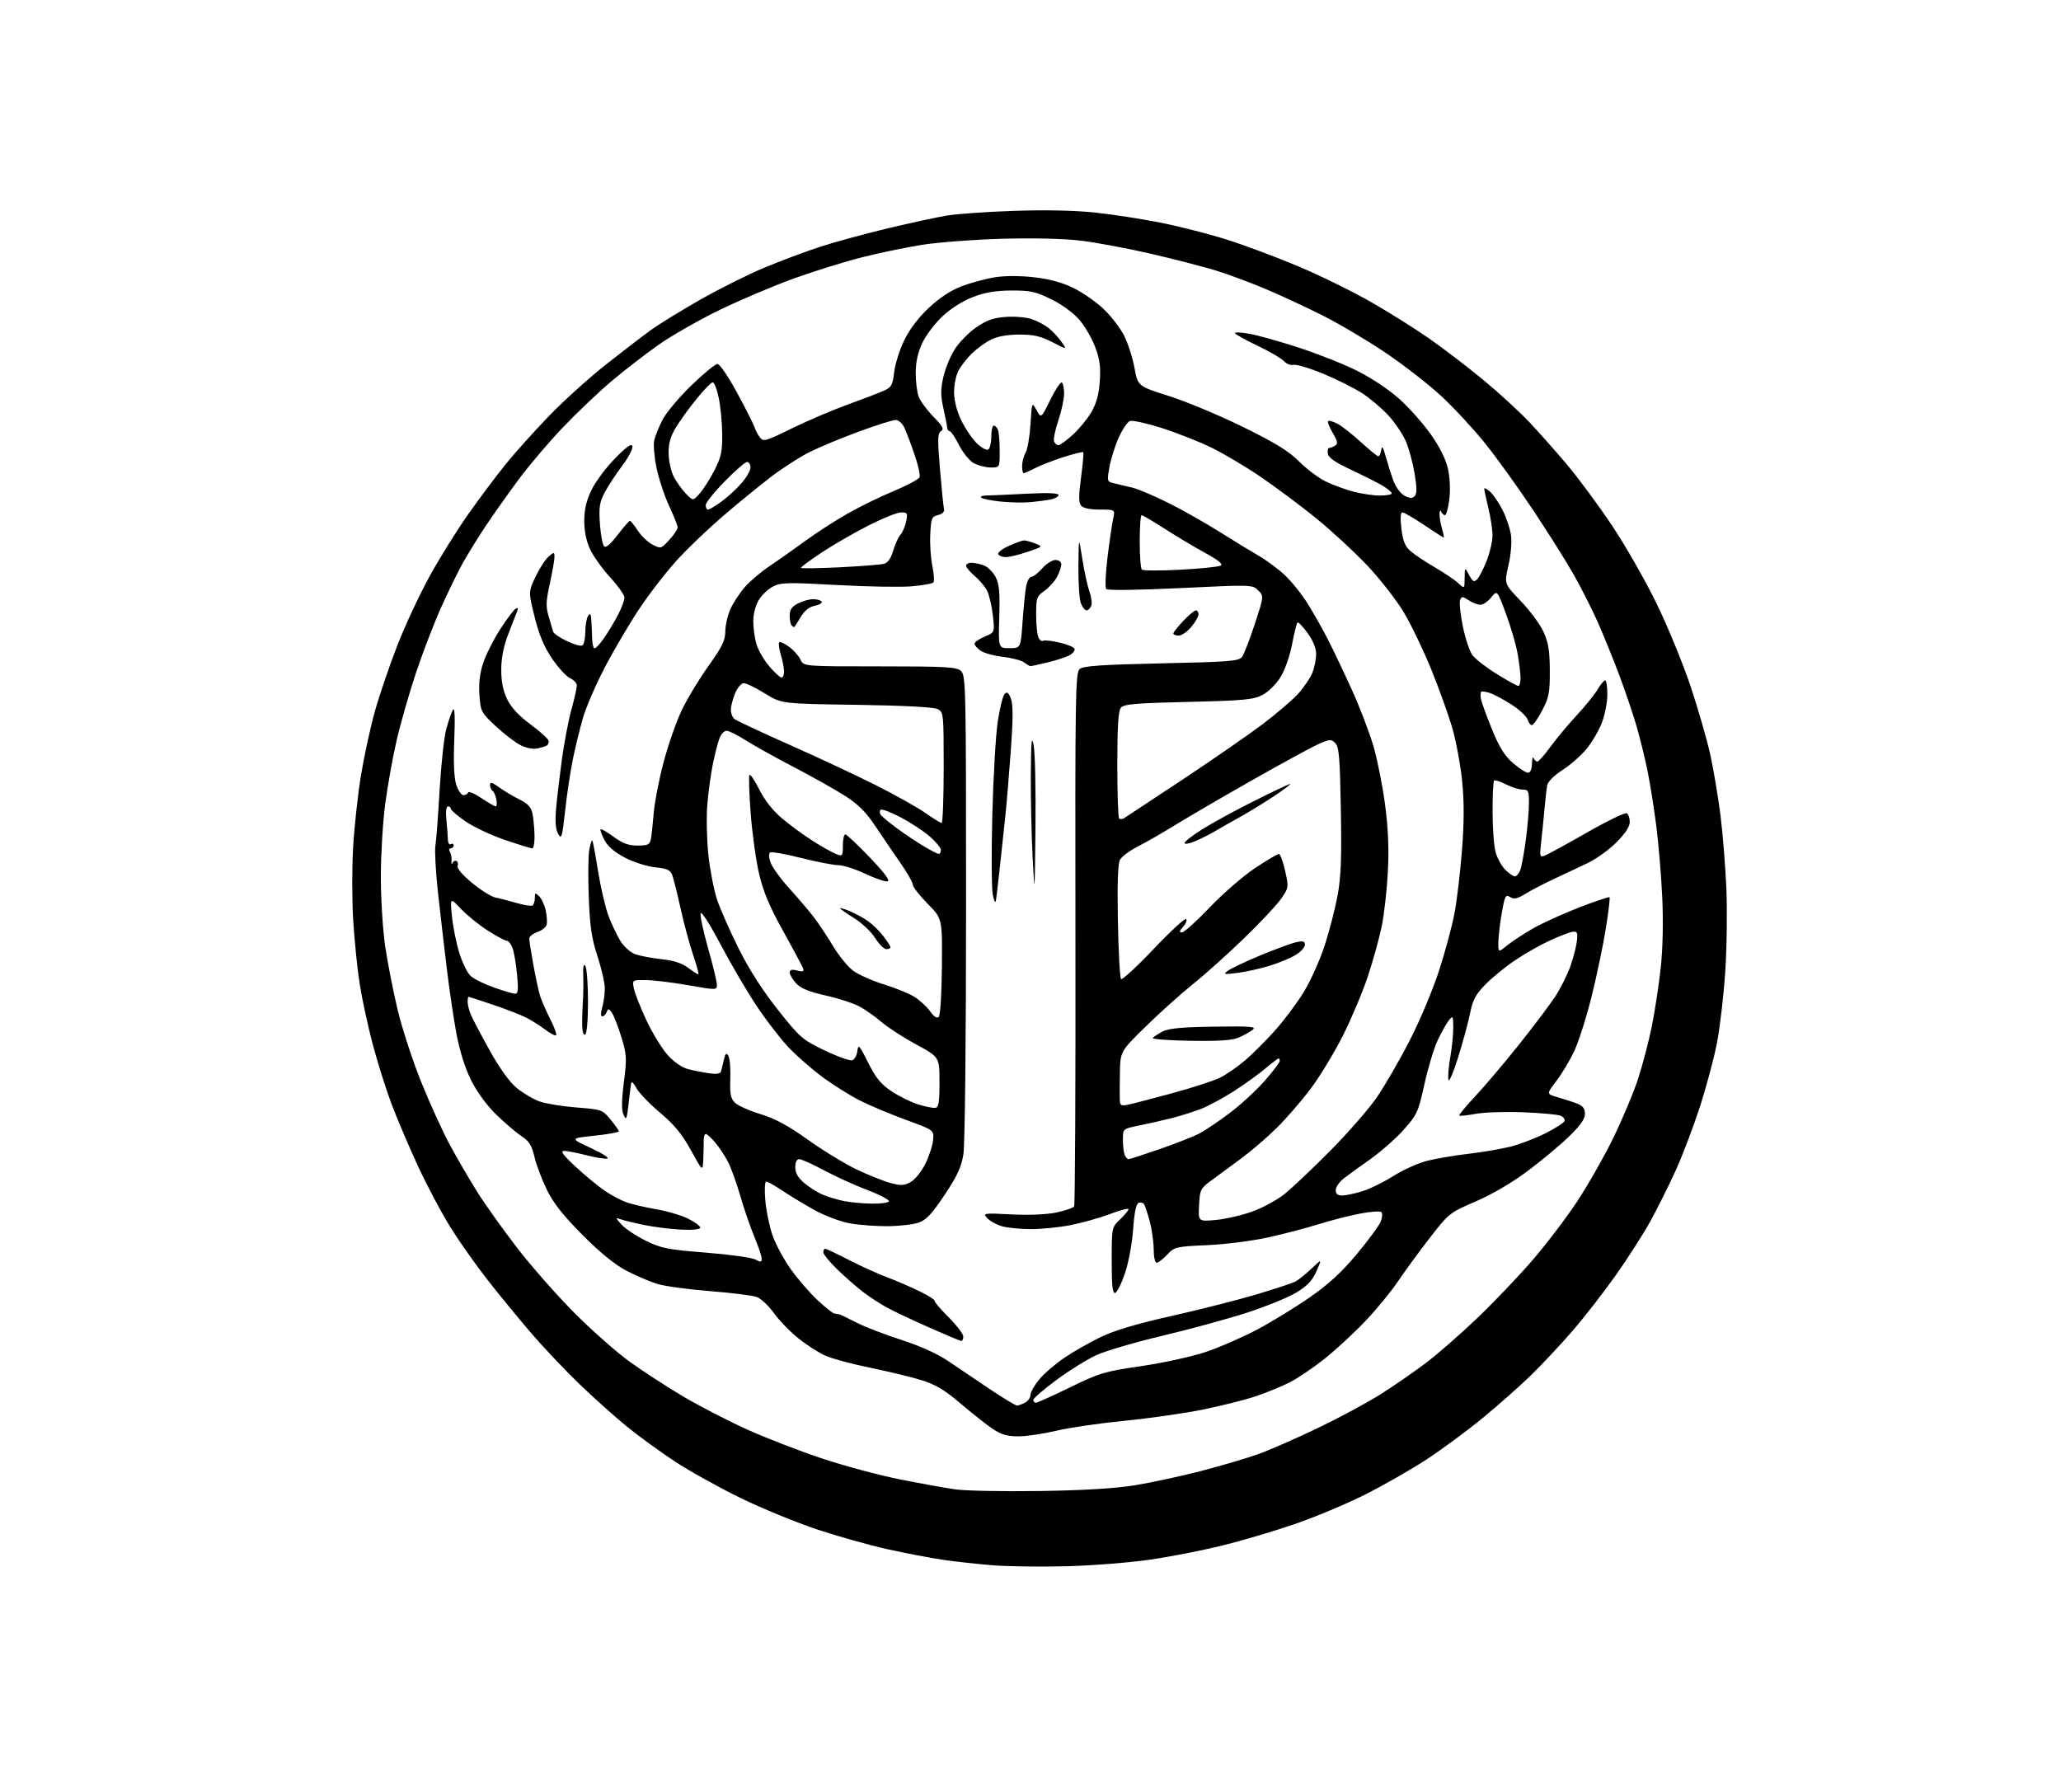 <?xml version="1.0" encoding="UTF-8" standalone="no"?>
<svg 
  version="1.1" 
  xmlns="http://www.w3.org/2000/svg" 
  xmlns:xlink="http://www.w3.org/1999/xlink" 
  xmlns:svg="http://www.w3.org/2000/svg"
  xmlns:rdf="http://www.w3.org/1999/02/22-rdf-syntax-ns#"
  xmlns:cc="http://creativecommons.org/ns#"
  xmlns:dc="http://purl.org/dc/elements/1.1/"
  viewBox="0 0 736 640"
  width="736"
  height="640"
>
<style>svg {background-color: white; }</style>"
<path stroke="none" fill="black" fill-rule="evenodd" d="M381.17,559.39C372.00,559.64 360.00,559.49 354.50,559.05C349.00,558.61 340.90,557.71 336.50,557.06C332.10,556.40 323.32,554.72 317.00,553.33C310.68,551.93 299.43,548.78 292.00,546.32C284.57,543.86 272.20,538.79 264.50,535.04C256.80,531.29 246.22,525.41 241.00,521.97C235.78,518.53 228.12,512.97 224.00,509.62C219.88,506.27 212.28,499.47 207.11,494.51C201.95,489.56 194.06,481.23 189.58,476.00C185.10,470.77 178.16,462.31 174.15,457.18C170.13,452.06 164.25,443.74 161.07,438.68C157.89,433.63 152.58,423.65 149.27,416.50C145.97,409.35 141.66,399.23 139.71,394.00C137.76,388.77 134.78,379.32 133.11,373.00C131.43,366.68 129.35,357.08 128.49,351.68C127.63,346.28 126.57,335.93 126.13,328.68C125.69,321.43 125.68,309.57 126.12,302.33C126.55,295.08 127.81,283.61 128.92,276.83C130.03,270.05 132.29,259.69 133.94,253.82C135.60,247.94 139.21,237.37 141.97,230.32C144.72,223.27 149.90,212.19 153.48,205.69C157.06,199.20 163.22,189.30 167.18,183.69C171.13,178.09 177.09,170.12 180.42,166.00C183.74,161.88 190.75,154.06 195.98,148.64C201.22,143.21 210.45,134.87 216.50,130.10C222.55,125.34 229.75,119.81 232.50,117.83C235.25,115.84 243.04,111.05 249.81,107.18C256.58,103.31 266.93,98.12 272.81,95.66C278.69,93.20 287.77,89.80 293.00,88.10C298.23,86.41 309.02,83.47 317.00,81.56C324.98,79.66 334.43,77.61 338.00,77.01C341.57,76.40 352.42,75.64 362.10,75.31C373.28,74.93 383.87,75.15 391.10,75.92C397.37,76.59 407.90,78.22 414.50,79.53C421.10,80.85 431.68,83.56 438.00,85.54C444.32,87.53 455.89,91.86 463.70,95.15C471.51,98.45 483.21,104.20 489.70,107.92C496.19,111.64 505.62,117.57 510.65,121.10C515.68,124.62 524.30,131.23 529.81,135.78C535.31,140.34 542.67,147.09 546.16,150.79C549.65,154.49 555.76,161.39 559.75,166.13C563.74,170.87 570.88,180.54 575.62,187.63C580.36,194.71 587.53,207.25 591.55,215.50C595.58,223.75 601.11,237.25 603.85,245.50C606.59,253.75 609.75,264.79 610.87,270.04C612.00,275.29 613.57,284.74 614.38,291.04C615.18,297.34 616.13,309.02 616.49,317.00C616.84,324.98 616.67,338.48 616.10,347.02C615.54,355.56 614.20,367.03 613.14,372.52C612.07,378.01 609.30,388.35 606.98,395.50C604.66,402.65 600.77,412.88 598.32,418.24C595.88,423.59 591.83,431.69 589.32,436.24C586.82,440.78 581.24,449.49 576.92,455.59C572.60,461.69 565.59,470.69 561.34,475.59C557.09,480.49 550.43,487.58 546.55,491.35C542.67,495.12 535.00,501.90 529.50,506.43C524.00,510.95 515.00,517.60 509.50,521.21C504.00,524.81 494.09,530.48 487.47,533.81C480.85,537.14 469.47,541.90 462.17,544.40C454.87,546.90 443.26,550.34 436.37,552.03C429.47,553.73 417.98,555.98 410.83,557.02C403.68,558.07 390.33,559.14 381.17,559.39zM371.00,532.53C386.57,532.31 398.04,531.63 405.00,530.52C410.77,529.60 421.39,527.32 428.58,525.46C435.77,523.60 445.00,520.89 449.08,519.44C453.16,517.99 462.83,513.77 470.56,510.06C478.29,506.35 488.42,500.90 493.06,497.95C497.70,495.00 504.90,490.03 509.07,486.89C513.23,483.76 521.47,476.57 527.38,470.92C533.30,465.28 542.21,455.94 547.19,450.18C552.16,444.41 559.38,434.93 563.22,429.10C567.07,423.27 572.85,413.10 576.08,406.50C579.30,399.90 583.28,390.45 584.91,385.50C586.54,380.55 588.78,372.00 589.89,366.50C590.99,361.00 592.43,351.55 593.08,345.50C593.80,338.74 594.00,329.08 593.60,320.44C593.24,312.70 592.28,301.23 591.47,294.94C590.65,288.65 589.27,279.90 588.38,275.50C587.50,271.10 585.72,263.83 584.42,259.34C583.12,254.85 580.21,246.30 577.96,240.34C575.70,234.38 572.29,226.03 570.39,221.79C568.48,217.55 564.84,210.35 562.30,205.79C559.75,201.23 553.19,190.75 547.70,182.50C542.22,174.25 534.36,163.32 530.24,158.22C526.12,153.11 519.10,145.54 514.63,141.40C510.16,137.25 501.15,130.27 494.62,125.87C488.09,121.48 477.96,115.49 472.12,112.57C466.28,109.64 457.23,105.44 452.00,103.23C446.77,101.02 438.90,98.08 434.50,96.71C430.10,95.34 419.52,92.60 411.00,90.63C402.48,88.67 391.08,86.54 385.67,85.91C379.78,85.22 368.55,84.97 357.67,85.28C347.68,85.57 334.82,86.55 329.10,87.47C323.38,88.38 313.70,90.40 307.60,91.95C301.49,93.50 290.65,96.88 283.50,99.46C276.35,102.04 264.45,107.09 257.05,110.67C249.65,114.26 239.75,119.91 235.05,123.24C230.35,126.56 222.82,132.38 218.33,136.18C213.83,139.98 206.09,147.33 201.13,152.53C196.16,157.72 189.00,166.14 185.22,171.24C181.44,176.33 176.11,183.88 173.36,188.00C170.62,192.12 166.95,198.07 165.21,201.20C163.47,204.34 159.99,211.45 157.50,217.01C155.00,222.57 150.97,233.05 148.55,240.31C146.13,247.56 143.01,258.45 141.62,264.50C140.23,270.55 138.39,280.81 137.54,287.30C136.69,293.79 136.00,305.43 136.00,313.17C136.00,320.91 136.69,332.03 137.54,337.87C138.39,343.72 140.41,354.03 142.03,360.78C143.65,367.53 147.48,379.23 150.55,386.78C153.61,394.33 158.13,404.24 160.60,408.81C163.06,413.38 167.42,420.88 170.29,425.47C173.15,430.07 179.71,439.26 184.85,445.91C189.98,452.55 199.26,463.05 205.45,469.24C211.64,475.43 220.43,483.17 224.99,486.44C229.54,489.71 238.00,495.21 243.79,498.65C249.59,502.10 259.99,507.47 266.91,510.60C273.84,513.72 286.02,518.42 294.00,521.05C301.98,523.68 314.35,526.99 321.50,528.40C328.65,529.82 337.43,531.40 341.00,531.92C344.57,532.45 358.07,532.72 371.00,532.53zM363.67,513.00C359.69,513.00 357.53,512.37 354.48,510.32C352.29,508.85 347.15,504.79 343.05,501.30C337.32,496.42 334.09,494.49 329.05,492.93C325.45,491.81 317.22,489.82 310.77,488.50C304.31,487.18 297.11,485.25 294.77,484.20C292.42,483.16 288.12,480.41 285.21,478.09C282.30,475.78 278.35,471.71 276.45,469.06C274.54,466.41 271.75,463.78 270.24,463.23C268.73,462.68 261.20,461.73 253.50,461.13C245.80,460.53 237.34,459.37 234.70,458.56C232.07,457.74 227.12,455.61 223.70,453.84C219.56,451.68 214.35,447.44 208.00,441.05C201.02,434.04 197.64,429.73 195.25,424.84C193.47,421.18 191.48,415.91 190.84,413.12C189.90,409.04 188.97,407.58 186.08,405.67C184.11,404.36 180.02,400.85 177.00,397.87C173.67,394.59 170.17,389.75 168.14,385.63C166.07,381.42 164.10,375.13 162.99,369.16C162.00,363.85 160.43,353.20 159.50,345.50C158.57,337.80 157.16,325.65 156.37,318.50C155.59,311.35 155.19,303.93 155.49,302.00C155.80,300.07 156.48,291.07 157.00,282.00C157.53,272.93 158.59,263.20 159.36,260.39C160.12,257.58 161.19,254.49 161.72,253.53C162.38,252.35 162.55,255.84 162.22,264.24C161.90,272.51 162.15,277.92 162.95,280.34C163.61,282.35 164.76,284.00 165.49,284.00C166.23,284.00 166.98,283.57 167.17,283.04C167.35,282.51 169.48,283.41 171.90,285.04C174.32,286.67 176.62,288.00 177.01,288.00C177.40,288.00 177.51,286.87 177.24,285.49C176.98,284.10 176.36,282.73 175.88,282.43C175.40,282.13 175.00,281.20 175.00,280.37C175.00,279.20 175.70,279.37 178.20,281.18C179.96,282.46 183.22,284.40 185.45,285.50C188.45,286.98 189.66,288.28 190.13,290.50C190.48,292.15 190.82,295.64 190.88,298.25C190.95,300.86 190.59,303.00 190.08,303.00C189.57,303.00 185.19,301.65 180.34,300.00C175.49,298.35 169.15,295.37 166.26,293.38C163.37,291.39 161.00,289.36 161.00,288.88C161.00,288.40 160.54,288.00 159.97,288.00C159.34,288.00 159.12,289.86 159.41,292.75C159.67,295.36 159.91,298.54 159.94,299.81C159.97,301.08 160.45,301.84 161.00,301.50C161.55,301.16 162.00,301.36 162.00,301.94C162.00,302.52 161.52,303.00 160.94,303.00C160.34,303.00 160.22,303.54 160.67,304.25C161.10,304.94 161.36,306.40 161.25,307.50C161.14,308.60 161.30,308.93 161.61,308.24C161.92,307.55 162.56,307.23 163.04,307.53C163.52,307.82 163.69,308.65 163.41,309.37C163.12,310.12 165.34,312.68 168.59,315.35C171.71,317.92 175.44,320.26 176.88,320.55C178.32,320.83 181.71,321.71 184.41,322.49C187.11,323.28 189.70,323.69 190.16,323.40C190.62,323.12 191.00,321.91 191.00,320.73C191.00,318.77 191.14,318.71 192.57,320.15C193.44,321.01 194.47,323.24 194.87,325.11C195.27,326.97 195.44,329.25 195.24,330.17C195.04,331.09 193.56,332.31 191.94,332.87C190.32,333.43 189.00,334.48 189.00,335.20C189.00,335.91 189.66,340.10 190.45,344.50C191.25,348.90 192.31,353.85 192.81,355.51C193.31,357.16 194.94,360.92 196.43,363.86C197.92,366.80 198.89,369.44 198.59,369.74C198.30,370.04 196.58,369.16 194.78,367.79C192.97,366.42 189.94,364.49 188.04,363.51C186.14,362.53 180.76,360.44 176.10,358.87C171.44,357.29 167.48,356.00 167.31,356.00C167.14,356.00 167.00,356.85 167.00,357.89C167.00,358.92 167.56,361.06 168.25,362.64C168.94,364.21 171.97,369.95 175.00,375.39C178.53,381.73 181.97,386.48 184.59,388.62C186.83,390.47 190.50,392.62 192.73,393.40C194.95,394.19 200.89,395.15 205.92,395.55C214.87,396.25 215.14,396.34 218.04,399.86C219.67,401.84 221.00,403.73 221.00,404.08C221.00,404.42 217.06,405.12 212.25,405.63C203.50,406.56 203.50,406.56 210.99,410.02C215.10,411.92 217.74,413.62 216.84,413.79C215.94,413.97 212.51,413.41 209.21,412.55C205.91,411.70 202.38,411.02 201.36,411.05C200.02,411.08 201.18,412.65 205.50,416.65C208.80,419.71 213.41,423.53 215.74,425.14C218.07,426.76 221.67,428.68 223.74,429.41C225.81,430.14 230.65,431.27 234.50,431.92C238.35,432.58 243.45,434.10 245.84,435.31C248.23,436.51 250.13,437.95 250.07,438.50C249.99,439.09 247.21,439.37 243.22,439.17C239.53,438.99 233.57,438.24 230.00,437.51C226.43,436.77 222.60,435.84 221.50,435.43C219.74,434.77 219.79,435.00 221.96,437.38C223.32,438.87 227.21,441.45 230.61,443.13C236.14,445.85 238.41,446.30 252.14,447.39C260.59,448.06 268.51,449.16 269.75,449.84C271.65,450.88 272.00,450.83 272.00,449.51C272.00,448.64 270.84,445.19 269.42,441.82C268.01,438.45 265.75,431.91 264.41,427.28C263.07,422.65 261.10,417.15 260.03,415.06C258.97,412.97 256.91,409.86 255.46,408.13C254.01,406.41 252.48,405.00 252.05,405.00C251.63,405.00 251.29,406.01 251.31,407.25C251.32,408.49 251.25,411.52 251.15,414.00C250.96,418.50 250.96,418.50 246.73,410.81C243.55,405.03 240.82,401.71 235.69,397.39C231.94,394.24 228.14,390.27 227.24,388.58C226.24,386.70 225.51,386.08 225.36,387.00C225.23,387.82 224.81,391.20 224.44,394.50C223.83,399.79 223.63,400.22 222.68,398.16C221.92,396.49 221.95,393.17 222.80,386.48C223.89,377.86 223.81,376.61 221.87,370.32C220.71,366.57 219.20,362.70 218.51,361.71C217.42,360.15 217.17,360.11 216.66,361.45C216.33,362.30 215.63,363.00 215.10,363.00C214.49,363.00 214.48,361.81 215.07,359.76C215.58,357.97 215.99,354.94 215.99,353.01C215.98,351.08 214.80,345.90 213.36,341.50C211.27,335.09 210.65,330.88 210.25,320.34C209.97,313.10 210.06,305.51 210.44,303.48C210.82,301.46 211.30,299.97 211.51,300.17C211.72,300.38 212.64,305.27 213.55,311.03C214.47,316.79 216.14,323.98 217.26,327.00C218.39,330.02 220.34,334.13 221.59,336.13C222.88,338.18 225.21,340.23 226.95,340.83C228.64,341.42 232.83,342.21 236.26,342.58C240.49,343.03 243.53,344.01 245.68,345.62C247.43,346.93 249.09,348.00 249.37,348.00C249.65,348.00 248.83,344.90 247.54,341.11C246.25,337.33 244.22,329.79 243.02,324.36C241.83,318.94 240.47,313.55 240.01,312.39C239.35,310.73 238.06,310.16 234.06,309.78C231.24,309.51 226.43,307.99 223.33,306.39C219.52,304.43 217.12,302.39 215.88,300.06C214.87,298.17 214.24,296.43 214.48,296.19C214.71,295.95 216.82,297.16 219.15,298.88C222.34,301.23 224.45,302.00 227.68,302.00C231.32,302.00 232.03,301.66 232.42,299.75C232.67,298.51 233.13,294.35 233.43,290.50C233.74,286.65 235.32,278.48 236.94,272.35C238.55,266.22 241.47,257.85 243.41,253.75C245.36,249.65 249.66,242.52 252.97,237.90C257.88,231.04 258.99,228.77 259.01,225.50C259.03,223.30 259.87,219.67 260.89,217.43C261.91,215.20 264.23,211.67 266.05,209.60C267.87,207.52 271.87,204.15 274.93,202.10C277.99,200.06 283.69,196.04 287.59,193.18C291.49,190.33 298.24,185.96 302.59,183.48C306.94,181.00 314.41,177.35 319.19,175.37C323.97,173.39 328.11,171.16 328.39,170.42C328.68,169.68 327.86,166.02 326.57,162.29C325.29,158.56 323.66,154.26 322.96,152.75C322.24,151.21 320.87,150.00 319.83,150.00C318.82,150.00 312.93,151.86 306.75,154.13C300.56,156.40 292.57,159.72 289.00,161.51C285.43,163.31 279.12,167.38 275.00,170.57C270.88,173.75 263.34,179.91 258.26,184.26C253.18,188.61 245.88,195.56 242.06,199.72C238.23,203.87 232.13,211.72 228.49,217.16C224.86,222.59 219.25,232.10 216.03,238.27C212.81,244.45 209.26,252.65 208.15,256.50C207.04,260.35 205.41,267.04 204.53,271.36C203.66,275.68 202.42,283.93 201.80,289.68C200.76,299.15 200.53,299.93 199.33,297.83C198.43,296.23 198.19,293.46 198.57,289.00C198.87,285.43 199.80,277.55 200.62,271.50C201.44,265.45 202.99,257.32 204.06,253.44C205.13,249.55 206.00,245.69 206.00,244.85C206.00,244.01 204.91,242.82 203.58,242.22C202.24,241.61 199.35,238.46 197.15,235.23C194.29,231.01 192.52,226.79 190.92,220.35C188.69,211.35 188.69,211.35 191.27,205.93C192.70,202.94 194.79,199.72 195.93,198.76C197.91,197.09 198.00,197.10 198.00,198.98C198.00,200.06 197.25,204.34 196.34,208.48C194.94,214.86 194.88,216.67 195.96,220.26C196.66,222.59 197.37,225.00 197.54,225.62C197.70,226.24 199.89,227.74 202.39,228.95C204.90,230.16 207.41,230.87 207.97,230.52C208.54,230.17 209.01,228.00 209.02,225.69C209.02,223.39 209.47,220.82 210.00,220.00C210.75,218.83 211.01,219.16 211.17,221.50C211.28,223.15 211.40,225.92 211.44,227.67C211.47,229.41 211.79,231.13 212.15,231.49C212.51,231.85 214.14,230.20 215.77,227.82C217.39,225.44 219.69,221.61 220.86,219.29C222.04,216.97 223.00,214.34 223.00,213.43C223.00,212.52 220.68,209.24 217.84,206.14C215.00,203.04 211.76,198.47 210.64,196.00C209.33,193.11 208.61,189.47 208.64,185.84C208.67,181.81 209.44,178.64 211.31,174.84C212.75,171.90 216.54,166.86 219.72,163.64C223.98,159.33 225.59,158.22 225.83,159.44C226.02,160.35 224.34,163.52 222.10,166.48C219.87,169.44 217.07,173.72 215.89,175.99C214.09,179.44 213.82,181.26 214.24,187.13C214.52,190.99 215.18,194.58 215.72,195.12C216.37,195.77 218.04,194.35 220.56,191.05C222.68,188.27 224.66,186.01 224.96,186.01C225.25,186.02 226.51,187.58 227.74,189.48C228.97,191.38 231.34,193.64 233.01,194.51C235.99,196.04 236.10,196.01 239.02,192.81C240.66,191.02 242.00,189.03 242.00,188.39C242.00,187.75 240.64,184.32 238.98,180.77C237.32,177.22 235.28,171.09 234.46,167.14C233.64,163.20 233.26,158.74 233.63,157.24C233.99,155.73 235.30,152.47 236.55,150.00C237.79,147.53 242.40,142.01 246.79,137.75C251.18,133.49 255.42,130.00 256.21,130.00C257.02,130.00 260.12,134.54 263.21,140.25C266.27,145.89 269.05,151.40 269.41,152.50C269.76,153.60 270.65,155.28 271.37,156.23C272.60,157.84 273.41,157.61 282.60,153.09C288.04,150.41 297.00,146.58 302.50,144.58C308.00,142.58 313.90,140.33 315.60,139.56C318.35,138.33 318.77,137.58 319.33,132.85C319.68,129.92 321.33,124.74 323.00,121.35C324.94,117.41 328.15,113.22 331.89,109.76C335.74,106.20 339.77,103.58 343.62,102.15C346.86,100.95 352.10,99.54 355.28,99.03C358.86,98.45 364.19,98.45 369.28,99.03C374.95,99.68 379.35,100.89 383.50,102.94C386.80,104.58 391.64,107.97 394.25,110.49C396.86,113.01 400.11,117.25 401.45,119.91C402.80,122.57 404.45,127.71 405.12,131.33C406.33,137.92 406.33,137.92 417.42,141.43C423.51,143.36 435.37,148.31 443.76,152.43C455.41,158.15 460.17,161.07 463.93,164.83C466.63,167.53 470.90,170.74 473.43,171.96C475.95,173.19 480.37,174.81 483.26,175.58C486.14,176.35 490.41,176.98 492.75,176.99C495.09,176.99 497.00,176.65 497.00,176.22C497.00,175.78 495.54,174.55 493.75,173.48C491.96,172.41 486.90,169.86 482.50,167.80C476.82,165.15 474.41,163.47 474.18,162.03C474.00,160.91 474.23,159.99 474.68,159.98C475.13,159.98 476.09,159.60 476.81,159.14C477.84,158.48 477.66,157.54 475.93,154.61C474.73,152.58 473.99,150.68 474.28,150.38C474.58,150.09 476.09,150.53 477.66,151.37C479.22,152.20 482.98,155.14 486.00,157.91C489.02,160.67 491.81,162.95 492.18,162.97C492.55,162.98 493.03,161.99 493.24,160.75C493.52,159.05 493.91,159.59 494.84,163.00C495.52,165.47 496.74,169.34 497.56,171.59C498.41,173.93 500.12,176.26 501.54,177.02C503.40,178.02 504.33,178.07 505.17,177.23C506.02,176.38 506.02,174.32 505.16,169.14C504.53,165.32 503.13,160.14 502.06,157.63C500.98,155.12 498.16,150.95 495.80,148.37C493.43,145.80 489.19,142.20 486.36,140.39C483.54,138.57 477.29,135.45 472.48,133.46C467.66,131.47 462.91,130.05 461.92,130.31C460.93,130.57 459.38,129.97 458.47,128.97C457.57,127.97 453.27,125.47 448.92,123.40C444.56,121.33 441.00,119.33 441.00,118.96C441.00,118.58 443.36,118.70 446.25,119.22C449.14,119.73 457.02,121.95 463.76,124.14C470.50,126.32 479.96,130.08 484.77,132.49C489.87,135.05 496.15,139.26 499.85,142.60C503.33,145.75 508.37,151.44 511.04,155.25C514.14,159.66 516.32,164.07 517.08,167.45C517.79,170.64 517.98,174.99 517.56,178.37C517.17,181.47 516.48,184.00 516.01,184.00C515.55,184.00 514.94,183.44 514.66,182.75C514.38,182.06 514.12,182.40 514.08,183.51C514.04,184.61 514.42,186.97 514.93,188.76C515.44,190.54 515.73,192.00 515.56,192.00C515.40,192.00 512.25,189.97 508.55,187.50C504.86,185.03 501.38,183.00 500.81,183.00C500.13,183.00 500.00,185.02 500.44,188.75C500.94,193.05 501.73,195.06 503.55,196.70C504.90,197.91 508.81,200.54 512.25,202.54C515.69,204.55 519.51,207.12 520.75,208.27C523.00,210.35 523.00,210.35 523.04,206.42C523.08,202.50 523.08,202.50 524.63,205.37C525.94,207.79 526.40,208.02 527.53,206.87C528.26,206.12 529.80,203.12 530.93,200.21C532.07,197.31 532.99,193.26 532.98,191.21C532.98,189.17 532.32,184.80 531.52,181.50C530.72,178.20 530.06,175.09 530.04,174.60C530.02,174.10 530.95,174.55 532.11,175.60C533.27,176.64 535.30,179.64 536.63,182.26C537.95,184.87 539.30,188.92 539.61,191.26C539.93,193.65 539.52,198.33 538.67,202.00C537.15,208.49 537.15,208.49 543.07,214.66C546.33,218.05 549.99,223.00 551.20,225.66C552.94,229.48 553.42,232.40 553.45,239.50C553.48,247.43 553.15,249.13 550.72,253.75C549.21,256.64 547.55,259.00 547.05,259.00C546.55,259.00 545.84,258.07 545.48,256.93C545.12,255.79 542.50,253.38 539.66,251.57C536.82,249.76 533.38,247.92 532.00,247.49C530.62,247.06 529.27,246.84 529.00,247.01C528.73,247.17 528.64,248.25 528.81,249.40C528.99,250.56 530.75,255.47 532.73,260.32C535.46,266.99 537.32,269.97 540.35,272.57C542.56,274.46 544.95,276.00 545.68,276.00C546.49,276.00 547.03,274.74 547.08,272.75C547.12,270.96 547.38,270.06 547.66,270.75C547.94,271.44 548.54,272.00 549.00,272.00C549.46,272.00 551.55,269.64 553.66,266.75C555.76,263.86 559.99,258.79 563.05,255.49C566.11,252.18 569.47,248.02 570.52,246.24C571.57,244.46 572.78,243.00 573.22,243.00C573.65,243.00 574.00,245.25 574.00,247.99C574.00,250.73 573.13,255.26 572.07,258.04C571.02,260.83 568.56,265.05 566.61,267.43C564.67,269.80 560.81,273.20 558.03,274.98C555.19,276.80 552.79,279.15 552.55,280.36C552.31,281.54 551.86,285.43 551.54,289.00C551.22,292.57 550.69,297.93 550.35,300.91C549.78,305.92 549.87,306.26 551.61,305.61C552.65,305.22 559.44,301.50 566.70,297.36C573.95,293.21 580.36,290.11 580.95,290.47C581.53,290.82 582.00,292.24 582.00,293.61C582.00,295.24 580.37,297.73 577.24,300.86C574.62,303.48 570.01,306.80 566.99,308.25C563.97,309.69 558.58,312.23 555.00,313.89C551.42,315.55 546.82,317.95 544.78,319.21C541.83,321.02 540.68,321.27 539.28,320.39C537.67,319.39 537.38,319.93 536.33,325.89C535.68,329.53 535.12,334.25 535.08,336.38C535.00,340.26 535.00,340.26 538.25,337.63C540.04,336.19 544.20,333.46 547.50,331.57C550.80,329.69 558.20,326.32 563.95,324.10C569.70,321.88 574.57,320.24 574.79,320.45C575.00,320.67 574.40,325.72 573.44,331.67C572.49,337.63 570.21,348.54 568.37,355.91C566.54,363.29 563.75,372.07 562.17,375.41C560.60,378.76 557.71,383.58 555.76,386.12C552.21,390.75 552.21,390.75 556.35,391.92C558.63,392.57 561.74,393.58 563.25,394.17C565.26,394.96 566.00,395.93 566.00,397.82C566.00,399.65 564.33,402.02 560.25,405.97C557.09,409.03 550.46,414.56 545.51,418.26C540.03,422.36 532.81,426.59 527.01,429.09C517.62,433.15 517.41,433.31 510.50,442.24C506.65,447.22 501.56,454.17 499.19,457.71C496.81,461.24 491.64,467.55 487.69,471.73C483.73,475.90 477.18,481.97 473.13,485.21C469.07,488.44 463.45,492.26 460.63,493.69C457.81,495.12 452.42,497.34 448.66,498.62C444.90,499.90 436.35,502.06 429.66,503.42C422.97,504.78 410.30,506.59 401.50,507.45C392.70,508.31 381.76,509.91 377.19,511.01C372.61,512.10 366.53,513.00 363.67,513.00zM363.18,502.00C363.70,502.00 365.00,501.53 366.07,500.96C367.13,500.40 368.00,499.15 368.00,498.19C368.00,497.24 369.39,494.77 371.10,492.70C372.80,490.63 376.87,487.12 380.15,484.90C383.43,482.67 389.38,479.30 393.36,477.40C398.20,475.11 406.54,472.64 418.44,469.99C428.24,467.80 441.72,464.38 448.38,462.40C455.05,460.41 461.40,458.33 462.50,457.77C463.60,457.22 466.21,455.13 468.31,453.13C472.12,449.50 472.12,449.50 470.13,454.00C468.61,457.44 466.88,459.26 462.82,461.70C459.89,463.46 451.88,466.72 445.00,468.93C438.12,471.14 424.62,474.82 415.00,477.10C405.38,479.38 394.80,482.49 391.50,484.00C388.20,485.52 381.79,489.51 377.25,492.87C372.71,496.23 369.00,499.43 369.00,499.99C369.00,500.55 369.42,501.00 369.92,501.00C370.43,501.00 375.94,498.52 382.17,495.48C392.70,490.35 394.49,489.82 407.50,487.92C415.20,486.81 425.55,484.54 430.50,482.89C435.45,481.24 443.77,477.61 449.00,474.83C454.23,472.05 462.68,466.87 467.79,463.31C474.52,458.63 479.17,454.34 484.62,447.80C488.76,442.82 492.58,437.61 493.11,436.21C493.64,434.82 493.72,433.33 493.29,432.90C492.85,432.47 489.35,432.74 485.50,433.48C481.65,434.23 474.90,435.97 470.50,437.35C466.10,438.73 458.00,440.83 452.50,442.03C447.00,443.22 437.32,444.44 431.00,444.72C419.92,445.22 419.40,445.34 416.81,448.12C415.32,449.70 413.64,451.00 413.06,451.00C412.46,451.00 411.99,448.91 411.99,446.25C411.98,443.64 411.36,439.18 410.60,436.34C409.85,433.50 408.94,430.71 408.58,430.13C408.23,429.56 407.34,429.32 406.61,429.59C405.73,429.94 405.08,433.03 404.66,439.03C404.30,444.02 403.03,450.92 401.76,454.67C400.52,458.36 398.94,461.55 398.25,461.77C397.30,462.07 397.00,459.33 397.00,450.27C397.00,438.37 397.00,438.37 400.00,435.50C401.65,433.92 403.00,432.28 403.00,431.86C403.00,431.44 399.96,432.24 396.25,433.64C392.54,435.04 386.20,436.82 382.16,437.59C378.13,438.37 371.83,439.00 368.16,438.99C364.50,438.99 359.88,438.54 357.90,437.99C355.92,437.44 353.53,436.14 352.59,435.10C350.92,433.25 351.13,433.22 361.19,433.73C367.43,434.05 373.76,433.78 377.23,433.06C380.39,432.40 383.24,431.42 383.58,430.87C383.92,430.33 384.13,387.23 384.05,335.10C383.92,247.35 384.03,240.22 385.59,238.92C386.91,237.83 393.38,237.39 414.78,236.92C439.27,236.39 442.43,236.13 443.55,234.60C444.25,233.65 446.29,228.38 448.09,222.89C451.35,212.91 451.35,212.91 449.30,210.85C447.26,208.82 446.97,208.81 421.56,210.04C406.63,210.76 395.53,210.90 395.05,210.39C394.59,209.90 394.80,204.78 395.51,199.00C396.22,193.22 397.12,187.04 397.52,185.25C398.25,182.00 398.25,182.00 392.75,182.00C389.23,182.00 386.82,181.49 386.07,180.59C385.18,179.51 385.18,177.12 386.05,170.52C386.69,165.77 387.04,161.71 386.84,161.50C386.63,161.30 383.55,162.06 379.98,163.19C376.42,164.32 371.84,166.09 369.80,167.12C367.77,168.16 365.86,169.00 365.55,169.00C365.25,169.00 365.00,167.85 365.00,166.43C365.00,165.02 365.56,162.89 366.25,161.68C366.93,160.48 367.72,155.90 368.00,151.50C368.50,143.50 368.50,143.50 370.15,146.48C371.79,149.46 371.79,149.46 375.08,142.78C376.89,139.11 378.74,136.34 379.19,136.62C379.63,136.89 380.00,138.68 380.00,140.59C380.00,142.50 379.07,146.81 377.94,150.17C376.81,153.52 376.12,156.88 376.41,157.63C376.70,158.39 377.40,159.00 377.97,159.00C378.53,159.00 380.82,157.35 383.05,155.33C385.28,153.32 388.27,149.68 389.69,147.26C391.54,144.11 392.41,140.94 392.74,136.18C393.10,130.99 392.73,128.25 391.09,123.92C389.93,120.85 387.39,116.48 385.45,114.21C383.38,111.80 379.24,108.77 375.47,106.91C369.88,104.16 367.99,103.74 361.26,103.76C355.68,103.78 351.83,104.42 347.55,106.04C343.95,107.40 339.64,110.11 336.65,112.90C333.93,115.43 330.65,119.75 329.36,122.50C327.77,125.89 327.02,129.33 327.01,133.18C327.00,136.31 327.48,140.14 328.06,141.68C328.64,143.23 331.00,146.43 333.30,148.79C336.66,152.22 337.21,153.25 336.05,153.97C334.82,154.73 334.76,156.77 335.68,167.68C336.27,174.73 336.92,181.14 337.12,181.91C337.35,182.75 336.49,183.58 335.00,183.95C332.71,184.53 332.48,185.11 332.20,190.94C332.03,194.43 332.38,199.55 332.98,202.32C333.57,205.08 333.70,207.67 333.28,208.07C332.85,208.47 329.35,209.07 325.50,209.41C321.65,209.75 309.65,209.53 298.84,208.94C281.30,207.97 278.85,208.03 276.05,209.47C274.32,210.37 272.03,212.54 270.96,214.30C269.81,216.18 269.01,219.30 269.00,221.88C269.00,224.30 269.52,228.01 270.16,230.14C270.80,232.27 272.86,235.81 274.74,238.01C276.62,240.20 278.57,242.00 279.08,242.00C279.59,242.00 280.00,241.04 280.00,239.87C280.00,238.69 279.48,235.99 278.84,233.86C278.20,231.73 277.94,229.73 278.26,229.41C278.58,229.09 280.18,229.81 281.81,231.02C283.44,232.22 285.27,234.29 285.87,235.60C286.96,238.00 286.96,238.00 314.15,238.00C338.05,238.00 341.56,238.20 343.17,239.65C344.91,241.23 345.00,245.15 344.99,323.90C344.99,371.56 344.58,408.96 344.03,412.33C343.29,416.86 341.79,420.08 337.28,426.83C332.72,433.65 330.74,435.75 327.99,436.69C326.07,437.35 321.10,437.91 316.93,437.94C312.77,437.97 306.70,437.51 303.43,436.92C300.17,436.33 294.57,434.23 291.00,432.26C287.43,430.28 282.26,427.17 279.51,425.33C276.77,423.50 274.12,422.00 273.62,422.00C273.11,422.00 272.97,424.94 273.30,428.75C273.62,432.46 274.79,438.08 275.89,441.24C276.99,444.40 279.92,449.84 282.41,453.33C284.90,456.82 289.18,461.77 291.93,464.34C294.67,466.90 297.38,469.06 297.96,469.12C298.53,469.19 299.34,469.33 299.75,469.42C300.16,469.52 302.87,470.82 305.76,472.32C308.65,473.82 315.86,476.61 321.77,478.51C328.51,480.69 334.75,483.50 338.51,486.05C341.80,488.28 348.49,492.79 353.36,496.06C358.23,499.33 362.65,502.00 363.18,502.00zM343.25,478.93C342.84,478.90 337.59,476.69 331.58,474.02C325.57,471.36 318.82,468.16 316.58,466.92C314.34,465.69 310.70,463.32 308.50,461.67C306.30,460.01 302.14,456.39 299.25,453.62C296.36,450.84 294.00,447.99 294.00,447.28C294.00,446.58 294.30,446.00 294.67,446.00C295.05,446.00 298.80,447.78 303.03,449.95C307.25,452.13 313.60,455.00 317.14,456.33C320.68,457.66 325.96,459.96 328.88,461.44C331.81,462.92 334.00,464.33 333.76,464.57C333.52,464.82 335.72,467.42 338.66,470.36C341.60,473.29 344.00,476.44 344.00,477.35C344.00,478.26 343.66,478.97 343.25,478.93zM434.24,435.71C437.74,435.38 443.61,434.02 447.29,432.68C450.97,431.35 456.13,428.54 458.74,426.44C461.36,424.34 468.68,417.41 475.00,411.04C481.32,404.67 488.84,396.05 491.70,391.89C494.56,387.72 499.82,378.63 503.39,371.67C506.97,364.71 511.68,353.50 513.87,346.76C516.06,340.02 518.56,330.74 519.42,326.13C520.29,321.53 521.49,311.38 522.09,303.58C522.87,293.52 522.88,286.35 522.14,278.95C521.56,273.20 519.97,264.67 518.62,259.99C517.26,255.31 513.88,245.90 511.11,239.08C508.34,232.25 503.92,223.07 501.29,218.67C498.65,214.27 492.76,206.72 488.19,201.89C483.62,197.07 475.46,189.53 470.05,185.14C464.64,180.75 455.78,174.13 450.36,170.42C444.94,166.72 436.90,161.95 432.50,159.81C428.10,157.68 420.13,154.54 414.79,152.84C409.45,151.15 404.36,150.03 403.49,150.37C402.62,150.70 400.83,153.34 399.52,156.24C398.21,159.13 396.72,163.87 396.20,166.76C395.28,171.94 395.31,172.04 397.88,172.61C399.32,172.94 402.28,173.65 404.46,174.19C406.64,174.74 412.48,177.23 417.45,179.73C422.42,182.22 430.54,186.82 435.50,189.94C440.45,193.07 446.72,196.90 449.44,198.46C452.15,200.02 456.30,203.08 458.66,205.26C461.02,207.43 464.70,211.98 466.83,215.36C468.96,218.74 472.31,224.65 474.27,228.50C476.23,232.35 480.12,240.54 482.91,246.70C485.70,252.86 489.11,261.81 490.50,266.59C491.88,271.37 493.74,280.73 494.62,287.39C495.74,295.86 496.04,303.03 495.62,311.25C495.29,317.72 494.31,326.49 493.44,330.75C492.57,335.01 490.35,343.06 488.50,348.63C486.65,354.21 482.68,363.67 479.68,369.65C476.67,375.64 471.55,384.13 468.29,388.52C465.02,392.91 459.54,399.28 456.10,402.68C452.66,406.08 446.92,411.03 443.34,413.68C439.77,416.33 434.97,419.87 432.67,421.54C428.69,424.45 428.49,424.86 428.20,430.44C427.89,436.30 427.89,436.30 434.24,435.71zM311.19,429.89C314.32,429.95 317.14,429.59 317.44,429.09C317.75,428.59 314.29,426.76 309.75,425.03C305.21,423.30 298.20,420.11 294.17,417.94C290.14,415.77 286.21,414.00 285.42,414.00C284.52,414.00 284.00,415.06 284.00,416.91C284.00,418.97 284.96,420.63 287.25,422.56C289.04,424.07 292.03,425.95 293.91,426.73C295.78,427.52 299.16,428.52 301.41,428.97C303.66,429.42 308.06,429.83 311.19,429.89zM479.25,426.99C480.49,426.98 483.69,426.31 486.38,425.50C489.06,424.69 494.10,422.22 497.57,420.03C501.05,417.83 506.50,415.38 509.69,414.58C512.89,413.78 519.55,412.65 524.50,412.08C529.45,411.50 536.20,410.34 539.50,409.51C542.80,408.67 548.39,406.53 551.93,404.74C555.46,402.96 558.52,400.99 558.72,400.37C558.92,399.75 558.28,398.90 557.29,398.48C556.31,398.06 550.33,397.51 544.00,397.26C537.67,397.00 530.02,397.25 527.00,397.81C523.98,398.37 521.32,398.65 521.11,398.44C520.90,398.23 523.47,395.11 526.83,391.52C530.19,387.93 537.16,379.70 542.32,373.24C547.48,366.78 553.33,359.02 555.32,356.00C557.31,352.98 559.82,347.95 560.89,344.84C561.96,341.73 562.98,337.68 563.16,335.84C563.44,332.98 563.20,332.55 561.49,332.81C560.40,332.99 556.72,334.41 553.32,335.98C549.92,337.55 544.31,340.75 540.86,343.10C537.40,345.45 532.67,349.32 530.35,351.71C526.98,355.18 525.91,357.20 525.00,361.77C524.38,364.92 522.47,372.00 520.76,377.50C519.05,383.00 517.47,386.68 517.24,385.67C517.01,384.66 517.31,381.03 517.91,377.59C518.51,374.15 518.99,369.35 518.97,366.92C518.94,362.71 518.86,362.60 517.35,364.50C516.48,365.60 514.70,368.79 513.38,371.59C512.07,374.39 509.95,381.43 508.67,387.24C506.48,397.18 506.05,398.12 501.27,403.49C498.48,406.62 493.11,411.35 489.35,414.00C485.58,416.66 481.26,419.80 479.75,420.99C478.24,422.18 477.00,424.02 477.00,425.08C477.00,426.41 477.69,427.00 479.25,426.99zM325.29,422.11C326.84,421.23 329.18,418.28 330.52,415.51C331.86,412.75 333.08,408.95 333.23,407.05C333.50,403.61 333.50,403.61 323.50,399.96C318.00,397.95 310.58,394.83 307.02,393.03C303.46,391.22 297.38,387.39 293.52,384.52C289.66,381.65 284.22,376.87 281.44,373.90C278.65,370.93 273.66,364.45 270.34,359.50C267.02,354.55 261.21,344.65 257.42,337.50C253.28,329.67 250.40,325.21 250.19,326.28C250.00,327.26 251.23,332.93 252.92,338.88C254.61,344.82 256.00,350.58 256.00,351.68C256.00,353.66 255.92,353.66 245.75,351.87C240.11,350.88 233.31,350.06 230.62,350.04C225.75,350.00 225.75,350.00 226.37,353.09C226.71,354.78 228.73,359.89 230.85,364.43C232.98,368.97 236.41,374.56 238.47,376.84C240.81,379.42 243.58,381.32 245.86,381.89C247.86,382.39 251.21,383.04 253.30,383.34C255.80,383.70 257.23,383.48 257.47,382.70C257.67,382.04 258.13,380.17 258.49,378.55C258.99,376.25 259.35,375.92 260.09,377.05C260.61,377.85 260.93,381.54 260.80,385.25C260.60,390.86 260.90,392.33 262.53,393.89C263.61,394.93 267.70,396.74 271.62,397.93C276.79,399.50 281.42,402.00 288.54,407.08C293.93,410.92 301.75,415.70 305.92,417.69C310.09,419.67 315.52,421.84 318.00,422.51C321.82,423.53 322.92,423.47 325.29,422.11zM403.01,414.00C403.45,414.00 408.45,412.38 414.12,410.41C419.79,408.44 426.08,405.98 428.09,404.95C430.11,403.92 435.03,400.62 439.03,397.61C443.02,394.61 448.70,389.38 451.65,386.01C454.59,382.63 457.00,379.45 457.00,378.94C457.00,378.42 456.82,378.00 456.59,378.00C456.37,378.00 454.23,379.64 451.84,381.65C449.46,383.66 444.42,387.28 440.66,389.70C436.90,392.12 431.66,394.95 429.01,396.00C426.36,397.04 421.56,398.56 418.34,399.37C415.13,400.18 409.91,401.36 406.75,401.99C401.00,403.14 401.00,403.14 401.00,406.99C401.00,409.11 401.27,411.55 401.61,412.42C401.94,413.29 402.57,414.00 403.01,414.00zM334.00,395.68C335.21,395.51 335.50,393.72 335.50,386.50C335.50,377.54 335.50,377.54 327.14,373.02C322.54,370.53 316.92,366.88 314.64,364.90C312.36,362.92 308.70,360.38 306.50,359.26C304.30,358.15 298.93,356.44 294.57,355.48C288.86,354.21 286.00,353.02 284.32,351.21C283.05,349.84 282.00,348.09 282.00,347.33C282.00,346.35 282.75,346.15 284.66,346.63C286.84,347.18 287.22,347.01 286.72,345.71C286.38,344.83 283.18,338.86 279.61,332.43C274.80,323.78 272.58,318.49 271.08,312.12C269.97,307.38 268.62,297.68 268.08,290.57C267.54,283.46 267.34,277.26 267.62,276.80C267.91,276.34 269.49,278.66 271.14,281.96C273.07,285.84 275.97,289.51 279.32,292.34C282.17,294.74 287.15,298.38 290.39,300.43C293.63,302.48 297.35,304.56 298.64,305.05C300.87,305.90 301.00,305.74 301.00,301.98C301.00,299.79 301.39,298.00 301.87,298.00C302.34,298.00 306.28,301.71 310.61,306.24C316.00,311.88 317.98,314.57 316.91,314.78C316.05,314.94 312.46,313.71 308.92,312.04C305.39,310.37 301.10,309.00 299.40,309.00C297.69,309.00 291.73,307.85 286.15,306.44C280.57,305.03 275.58,304.14 275.06,304.46C274.48,304.82 274.52,306.19 275.16,308.03C275.73,309.68 278.75,313.84 281.85,317.28C284.96,320.72 288.88,325.32 290.58,327.52C292.27,329.71 295.34,334.32 297.40,337.76C299.47,341.20 302.68,345.18 304.56,346.61C306.43,348.04 311.35,350.25 315.49,351.53C319.64,352.81 324.59,354.82 326.50,356.00C328.40,357.18 330.93,359.49 332.11,361.15C333.52,363.13 334.58,363.82 335.23,363.17C335.80,362.60 336.28,354.83 336.36,345.13C336.50,328.07 336.50,328.07 331.25,322.76C328.36,319.83 325.99,316.78 325.97,315.97C325.96,315.16 323.91,311.57 321.41,308.00C318.92,304.43 314.91,298.53 312.49,294.90C309.25,290.03 306.44,287.24 301.80,284.27C298.33,282.05 290.10,277.42 283.50,273.98C276.90,270.54 269.13,266.22 266.23,264.36C263.33,262.51 260.28,261.00 259.46,261.00C258.63,261.00 257.48,262.23 256.91,263.73C256.34,265.23 255.28,269.39 254.55,272.98C253.82,276.56 252.93,283.10 252.58,287.50C252.22,291.90 252.40,299.89 252.96,305.26C253.53,310.63 254.92,317.83 256.06,321.26C257.20,324.69 260.69,332.61 263.82,338.86C267.50,346.23 272.42,353.89 277.81,360.68C285.71,370.64 286.52,371.34 294.54,375.19C299.17,377.41 303.61,378.98 304.41,378.67C305.20,378.37 306.00,376.85 306.18,375.31C306.48,372.80 306.89,373.25 310.01,379.50C312.76,385.01 314.54,387.19 318.37,389.75C321.05,391.54 325.32,393.66 327.87,394.45C330.42,395.24 333.18,395.79 334.00,395.68zM403.25,394.45C405.04,394.07 412.12,392.21 419.00,390.34C425.88,388.46 433.31,386.05 435.53,384.98C437.75,383.91 441.80,381.13 444.53,378.81C447.26,376.48 452.15,371.60 455.39,367.97C458.64,364.33 463.26,358.13 465.66,354.18C468.07,350.23 471.38,342.83 473.03,337.75C474.68,332.66 476.75,324.68 477.63,320.00C478.88,313.32 479.14,306.73 478.83,289.25C478.50,270.55 478.18,266.75 476.83,265.40C475.37,263.94 474.87,263.97 470.87,265.74C468.46,266.81 457.95,272.53 447.50,278.46C437.05,284.38 424.66,291.60 419.96,294.49C415.26,297.39 409.09,300.93 406.25,302.38C403.40,303.82 400.57,305.94 399.95,307.09C399.20,308.50 398.96,315.62 399.21,329.05C399.42,339.98 399.93,349.26 400.34,349.67C400.75,350.08 405.98,345.26 411.96,338.96C417.93,332.66 423.16,327.83 423.57,328.24C423.98,328.65 423.50,329.89 422.51,330.99C421.12,332.52 421.02,333.00 422.10,333.01C422.87,333.01 427.32,329.00 432.00,324.09C436.68,319.17 443.94,312.87 448.14,310.08C452.34,307.28 456.19,305.00 456.69,305.00C457.18,305.00 458.19,307.71 458.92,311.01C460.24,316.94 460.22,317.08 457.49,321.01C455.97,323.21 449.94,329.63 444.10,335.27C438.25,340.92 430.10,348.22 426.00,351.50C421.89,354.78 414.37,361.52 409.30,366.48C400.08,375.50 400.08,375.50 399.93,383.00C399.85,387.12 399.83,391.55 399.89,392.83C399.99,394.92 400.33,395.09 403.25,394.45zM425.18,371.73C417.49,371.60 411.41,371.16 411.66,370.74C411.92,370.33 413.47,369.29 415.11,368.44C417.36,367.28 421.92,366.84 433.60,366.68C446.93,366.49 448.84,366.65 447.30,367.84C446.31,368.59 444.08,369.83 442.33,370.59C440.05,371.57 435.26,371.89 425.18,371.73zM209.00,369.50C208.41,369.87 207.96,368.57 207.91,366.31C207.86,364.21 207.96,360.48 208.13,358.00C208.31,355.52 208.38,351.26 208.28,348.53C208.17,345.14 208.41,344.03 209.04,345.03C209.55,345.84 209.98,351.54 209.98,357.69C209.99,364.09 209.57,369.15 209.00,369.50zM183.89,354.92C185.02,354.98 185.16,353.65 184.64,348.06C184.29,344.25 183.56,339.97 183.02,338.56C182.49,337.15 181.57,336.00 180.98,336.00C180.39,336.00 177.34,334.37 174.20,332.37C171.07,330.37 166.75,326.89 164.62,324.62C160.73,320.50 160.73,320.50 161.39,327.23C161.75,330.93 162.93,336.82 164.01,340.31C165.09,343.81 166.92,347.53 168.08,348.59C169.23,349.64 172.95,351.48 176.34,352.67C179.73,353.87 183.13,354.88 183.89,354.92zM442.00,347.46C436.96,348.11 436.67,348.04 438.54,346.67C439.67,345.85 444.88,343.39 450.13,341.20C455.39,339.02 461.11,336.92 462.84,336.53C465.36,335.98 466.00,336.17 466.00,337.44C466.00,338.31 464.54,339.93 462.75,341.03C460.96,342.13 456.80,343.87 453.50,344.90C450.20,345.92 445.02,347.08 442.00,347.46zM316.51,339.00C315.69,339.00 313.88,337.19 312.48,334.97C311.08,332.76 307.70,329.57 304.97,327.89C302.24,326.20 300.00,324.64 300.00,324.40C300.00,324.17 301.60,324.64 303.56,325.46C305.51,326.28 308.44,327.89 310.06,329.04C311.68,330.20 314.13,332.61 315.50,334.41C316.88,336.22 318.00,337.98 318.00,338.34C318.00,338.70 317.33,339.00 316.51,339.00zM355.67,321.50C355.48,322.74 355.06,322.02 354.54,319.59C354.09,317.44 354.01,304.62 354.36,291.09C354.71,277.57 355.58,262.56 356.30,257.74C357.03,252.93 358.13,248.47 358.77,247.83C359.64,246.96 360.19,247.37 361.01,249.54C361.80,251.60 361.79,256.72 360.98,267.95C360.36,276.50 359.45,287.32 358.96,292.00C358.46,296.68 357.59,304.77 357.02,310.00C356.45,315.23 355.84,320.40 355.67,321.50zM369.77,295.72C369.50,320.42 369.50,320.45 368.75,306.00C368.34,298.02 368.06,284.75 368.12,276.50C368.20,264.51 368.41,262.45 369.13,266.22C369.63,268.81 369.91,282.09 369.77,295.72zM540.98,313.00C541.57,313.00 542.43,311.99 542.90,310.75C543.37,309.51 544.25,304.72 544.87,300.09C545.49,295.47 546.00,289.50 546.00,286.84C546.00,282.46 545.78,282.00 543.71,282.00C542.45,282.00 539.77,281.16 537.75,280.13C535.73,279.10 533.84,278.50 533.54,278.79C533.24,279.09 533.00,284.10 533.01,289.92C533.01,295.74 533.50,302.24 534.09,304.38C534.68,306.51 536.23,309.32 537.54,310.63C538.84,311.93 540.39,313.00 540.98,313.00zM335.25,304.99C335.66,305.00 336.00,304.36 336.00,303.58C336.00,302.80 334.14,300.56 331.87,298.62C329.59,296.67 324.90,293.61 321.43,291.81C317.96,290.01 314.83,288.84 314.46,289.20C314.10,289.57 314.10,290.36 314.47,290.96C314.84,291.55 317.48,293.75 320.32,295.84C323.17,297.93 327.52,300.84 330.00,302.31C332.48,303.78 334.84,304.99 335.25,304.99zM426.75,300.46C424.69,301.32 423.00,301.61 423.00,301.10C423.00,300.59 425.84,298.38 429.32,296.19C432.80,293.99 441.12,289.45 447.81,286.10C454.50,282.74 460.31,280.00 460.72,280.00C461.14,280.00 458.56,281.95 454.99,284.33C451.42,286.71 446.02,290.02 443.00,291.69C439.98,293.35 435.93,295.66 434.00,296.81C432.07,297.96 428.81,299.60 426.75,300.46zM336.25,293.94C336.66,293.98 337.00,285.08 337.00,274.17C337.00,254.60 336.97,254.32 334.75,253.23C333.34,252.54 322.50,251.98 305.80,251.73C279.10,251.35 279.10,251.35 273.15,247.67C269.88,245.65 266.48,244.00 265.61,244.00C264.74,244.00 263.35,245.62 262.51,247.62C261.68,249.61 261.00,252.26 261.00,253.50C261.00,254.74 261.56,256.22 262.25,256.78C262.94,257.35 271.82,261.51 282.00,266.03C292.18,270.55 306.12,277.08 313.00,280.55C319.88,284.02 327.75,288.44 330.50,290.38C333.25,292.31 335.84,293.91 336.25,293.94zM401.42,292.22C402.06,291.82 411.33,285.70 422.04,278.61C432.74,271.52 445.64,262.60 450.70,258.79C455.76,254.97 461.54,250.03 463.55,247.81C465.55,245.60 467.83,242.27 468.60,240.42C469.37,238.58 470.00,235.54 470.00,233.68C470.00,231.49 468.92,228.80 466.93,226.06C465.24,223.72 463.61,222.05 463.32,222.34C463.03,222.64 462.17,226.15 461.40,230.16C460.61,234.33 458.84,239.33 457.26,241.88C455.69,244.40 452.90,247.15 450.80,248.23C447.58,249.90 444.12,250.22 424.30,250.69C405.18,251.14 401.30,251.48 400.25,252.81C399.35,253.94 399.00,259.62 399.00,273.02C399.00,283.28 399.29,291.95 399.64,292.31C399.99,292.66 400.79,292.62 401.42,292.22zM192.00,267.31C190.55,267.66 188.06,267.20 186.07,266.24C184.18,265.32 180.16,262.27 177.14,259.46C171.84,254.52 171.64,254.15 171.21,248.27C170.91,244.14 171.33,240.49 172.53,236.85C173.49,233.91 176.20,228.52 178.54,224.87C180.89,221.22 183.38,217.89 184.07,217.46C185.01,216.88 185.14,217.17 184.57,218.59C184.14,219.64 182.72,223.32 181.40,226.77C179.81,230.94 179.00,235.12 179.00,239.21C179.00,243.44 179.66,246.74 181.12,249.75C182.56,252.73 185.28,255.64 189.58,258.82C193.07,261.39 195.94,264.04 195.96,264.69C195.98,265.35 195.66,266.07 195.25,266.30C194.84,266.53 193.38,266.99 192.00,267.31zM542.21,245.00C542.65,245.00 543.00,243.73 543.00,242.18C543.00,240.63 542.52,236.70 541.94,233.43C541.36,230.17 539.47,223.73 537.76,219.11C534.63,210.73 534.63,210.73 532.53,213.36C531.37,214.81 529.64,216.00 528.68,216.00C527.72,216.00 525.83,215.28 524.48,214.39C522.24,212.93 521.97,212.92 521.41,214.37C521.08,215.24 521.52,219.45 522.39,223.72C523.26,227.99 524.80,232.61 525.82,233.99C526.84,235.37 530.77,238.41 534.55,240.75C538.33,243.09 541.78,245.00 542.21,245.00zM368.00,237.93C367.73,237.93 366.70,237.33 365.73,236.60C364.76,235.86 361.35,234.96 358.16,234.60C354.97,234.24 351.38,233.25 350.18,232.41C348.98,231.57 348.00,230.44 348.00,229.89C348.00,229.35 349.63,228.22 351.62,227.38C355.24,225.87 355.24,225.87 354.55,219.75C354.17,216.38 353.23,212.41 352.47,210.93C351.70,209.45 349.71,207.09 348.04,205.68C346.37,204.28 345.00,202.65 345.00,202.06C345.00,201.48 345.87,201.00 346.93,201.00C348.00,201.00 350.00,201.43 351.39,201.96C352.77,202.48 354.64,204.34 355.54,206.08C356.84,208.60 357.11,211.55 356.85,220.38C356.52,231.50 356.52,231.50 360.51,231.50C364.50,231.50 364.50,231.50 365.16,222.15C365.52,217.01 366.10,211.27 366.45,209.40C366.80,207.53 367.65,206.00 368.32,206.00C369.00,206.00 370.74,204.65 372.19,203.00C373.63,201.35 375.76,200.00 376.91,200.00C378.13,200.00 379.00,200.64 379.00,201.55C379.00,202.40 378.33,204.39 377.52,205.97C376.70,207.55 374.67,209.81 373.02,210.99C370.17,213.01 370.00,213.52 370.02,219.82C370.02,223.49 370.45,227.16 370.96,227.97C371.47,228.78 372.15,229.18 372.46,228.87C372.78,228.55 375.36,228.82 378.21,229.46C381.05,230.10 383.54,231.13 383.75,231.74C383.95,232.36 383.11,233.40 381.88,234.06C380.65,234.72 377.13,235.86 374.07,236.60C371.01,237.33 368.27,237.93 368.00,237.93zM420.91,227.00C419.86,227.00 419.00,226.66 419.01,226.25C419.01,225.84 420.62,223.81 422.57,221.75C424.53,219.69 426.55,218.00 427.06,218.00C427.58,218.00 428.00,218.64 428.00,219.42C428.00,220.21 426.83,222.23 425.41,223.92C423.99,225.62 421.96,227.00 420.91,227.00zM283.57,224.00C283.44,224.00 283.03,223.70 282.67,223.33C282.30,222.97 282.00,221.40 282.00,219.86C282.00,217.76 282.75,216.67 284.95,215.53C286.57,214.69 289.02,214.00 290.39,214.00C291.76,214.00 293.13,214.40 293.42,214.88C293.72,215.36 292.62,216.03 290.96,216.36C288.93,216.76 287.28,218.10 285.88,220.48C284.74,222.42 283.70,224.00 283.57,224.00zM388.01,218.00C387.43,218.00 386.51,216.85 385.98,215.43C385.44,214.02 385.05,208.06 385.11,202.18C385.23,191.50 385.23,191.50 386.50,199.61C387.20,204.07 388.34,209.30 389.04,211.23C389.74,213.17 390.03,215.48 389.69,216.37C389.34,217.27 388.59,218.00 388.01,218.00zM421.50,203.48C428.65,203.10 435.13,202.44 435.89,202.02C436.86,201.49 435.19,200.12 430.39,197.49C426.60,195.42 420.10,191.54 415.94,188.86C411.79,186.19 408.07,184.00 407.69,184.00C407.31,184.00 407.00,188.20 407.00,193.33C407.00,198.47 407.34,203.01 407.75,203.43C408.16,203.84 414.35,203.87 421.50,203.48zM299.72,202.62C307.27,202.24 314.41,201.69 315.59,201.39C317.05,201.02 318.12,199.52 318.96,196.68C319.64,194.38 320.82,191.80 321.59,190.93C322.35,190.07 323.26,187.94 323.61,186.18C324.19,183.29 324.02,183.00 321.79,183.00C320.43,183.00 315.09,185.16 309.91,187.81C304.73,190.45 297.24,194.79 293.25,197.45C289.26,200.12 286.00,202.52 286.00,202.80C286.00,203.08 292.17,202.99 299.72,202.62zM359.31,198.97C358.10,198.99 356.84,198.54 356.49,197.98C356.14,197.42 357.80,196.08 360.18,195.00C362.56,193.93 365.03,193.03 365.68,193.02C366.34,193.01 368.14,193.50 369.68,194.11C372.50,195.22 372.50,195.22 367.00,197.08C363.98,198.11 360.51,198.96 359.31,198.97zM252.85,182.00C253.32,182.00 255.45,180.73 257.60,179.17C259.74,177.62 262.96,174.68 264.75,172.64C266.54,170.60 268.00,168.05 268.00,166.97C268.00,165.88 267.45,165.00 266.79,165.00C266.12,165.00 262.52,168.12 258.79,171.94C255.05,175.75 252.00,179.58 252.00,180.44C252.00,181.30 252.38,182.00 252.85,182.00zM368.00,179.35C365.52,179.58 360.72,179.48 357.33,179.13C353.94,178.79 350.83,178.16 350.42,177.75C350.00,177.34 350.75,176.99 352.08,176.98C353.41,176.97 359.79,176.69 366.25,176.35C374.17,175.94 378.00,176.09 378.00,176.79C378.00,177.37 376.76,178.08 375.25,178.38C373.74,178.68 370.48,179.11 368.00,179.35zM250.00,176.08C251.38,174.48 253.74,170.72 255.25,167.74C257.56,163.18 257.98,161.11 257.90,154.90C257.85,150.83 257.29,145.03 256.65,142.00C256.02,138.97 255.05,136.52 254.50,136.55C253.95,136.58 251.33,139.28 248.68,142.55C246.02,145.82 242.68,150.47 241.26,152.87C239.36,156.08 238.69,158.53 238.77,162.06C238.83,164.71 239.64,168.37 240.57,170.19C241.50,172.01 243.43,174.73 244.88,176.24C247.50,178.98 247.50,178.98 250.00,176.08zM353.75,166.96C351.96,166.94 349.26,166.25 347.75,165.43C346.24,164.61 343.87,161.70 342.48,158.97C341.10,156.24 339.60,154.00 339.15,154.00C338.70,154.00 338.30,153.44 338.25,152.75C338.21,152.06 337.60,148.96 336.90,145.86C335.89,141.36 335.88,139.10 336.86,134.74C337.53,131.72 339.37,127.22 340.95,124.74C342.53,122.26 345.98,118.73 348.63,116.91C352.34,114.36 354.75,113.50 359.12,113.19C362.24,112.96 366.38,113.30 368.33,113.94C370.28,114.59 373.01,116.01 374.40,117.10C375.79,118.19 377.87,120.41 379.02,122.02C381.11,124.96 381.11,124.96 375.85,122.23C371.69,120.08 369.22,119.50 364.05,119.50C359.75,119.50 356.26,120.12 353.89,121.30C351.91,122.28 348.84,124.51 347.07,126.24C345.30,127.96 343.14,130.76 342.25,132.44C341.37,134.12 340.68,137.64 340.71,140.25C340.75,143.24 341.73,146.97 343.35,150.28C344.77,153.19 347.26,156.83 348.88,158.39C350.51,159.95 352.32,160.92 352.92,160.55C353.51,160.18 354.00,158.11 354.00,155.94C354.00,153.77 354.40,152.00 354.89,152.00C355.38,152.00 356.06,152.71 356.39,153.58C356.73,154.45 357.00,157.83 357.00,161.08C357.00,167.00 357.00,167.00 353.75,166.96z" />

</svg>